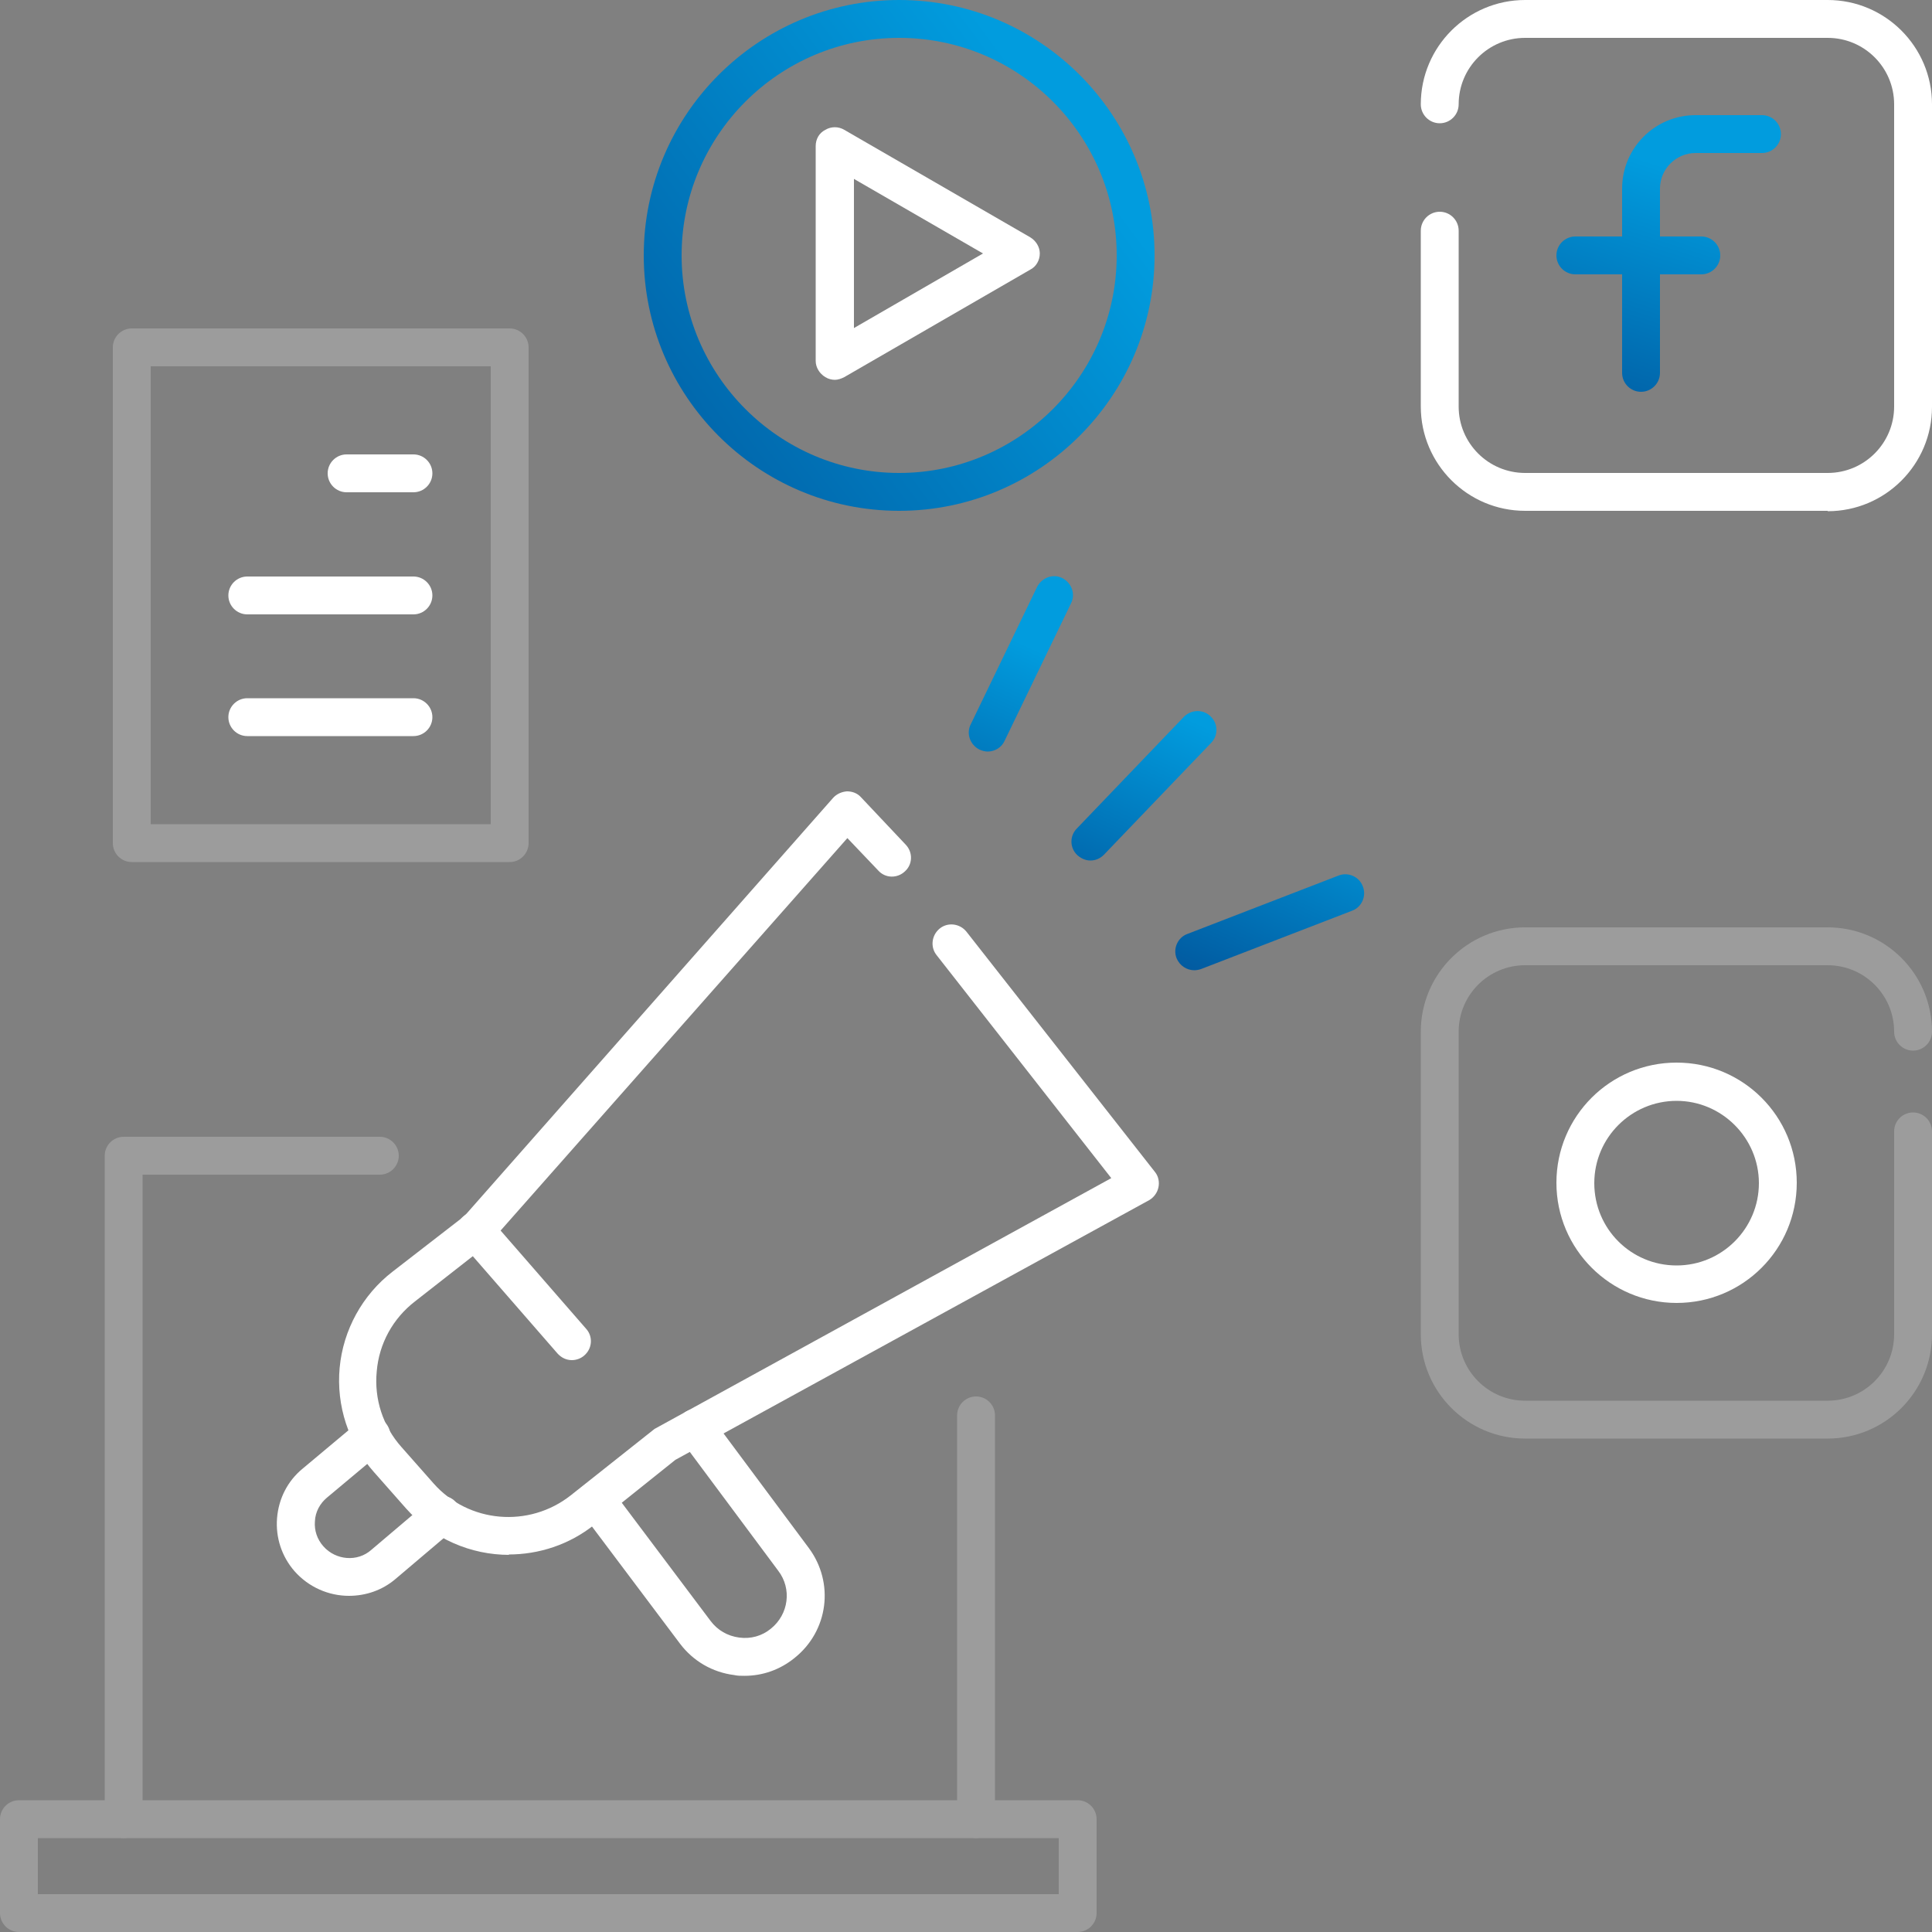 <svg xmlns="http://www.w3.org/2000/svg" xmlns:xlink="http://www.w3.org/1999/xlink" id="Layer_1" viewBox="0 0 50 50"><rect x="0" y="0" width="50" height="50" fill="#808080" stroke="none"/><defs><linearGradient id="linear-gradient" x1="27.54" y1="3.44" x2="4.4" y2="20.61" gradientUnits="userSpaceOnUse"><stop offset="0" stop-color="#019cde"></stop><stop offset="1" stop-color="#022069"></stop></linearGradient><linearGradient id="linear-gradient-2" x1="43.87" y1="4.55" x2="39.77" y2="17.24" xlink:href="#linear-gradient"></linearGradient><linearGradient id="linear-gradient-3" x1="43.14" y1="4.31" x2="39.04" y2="17" xlink:href="#linear-gradient"></linearGradient><linearGradient id="linear-gradient-4" x1="34.49" y1="20.29" x2="29.83" y2="30.55" xlink:href="#linear-gradient"></linearGradient><linearGradient id="linear-gradient-5" x1="30.46" y1="18.46" x2="25.79" y2="28.72" xlink:href="#linear-gradient"></linearGradient><linearGradient id="linear-gradient-6" x1="26.63" y1="16.72" x2="21.96" y2="26.98" xlink:href="#linear-gradient"></linearGradient></defs><g><path d="M47.3,37.23h-7.83c-1.49,0-2.7-1.21-2.7-2.7v-7.83c0-1.49,1.21-2.7,2.7-2.7h7.83c1.49,0,2.7,1.21,2.7,2.7,0,.27-.22.49-.49.49s-.49-.22-.49-.49c0-.95-.77-1.72-1.72-1.72h-7.83c-.95,0-1.72.77-1.72,1.72v7.83c0,.95.77,1.72,1.72,1.72h7.83c.95,0,1.72-.77,1.72-1.72v-5.25c0-.27.22-.49.49-.49s.49.22.49.49v5.25c0,1.49-1.21,2.7-2.7,2.7Z" fill="#9c9c9c"></path><path d="M47.3,13.22h-7.83c-1.49,0-2.7-1.21-2.7-2.7v-4.55c0-.27.22-.49.49-.49s.49.22.49.49v4.55c0,.95.77,1.72,1.72,1.72h7.83c.95,0,1.72-.77,1.72-1.72V2.7c0-.95-.77-1.72-1.72-1.72h-7.83c-.95,0-1.72.77-1.72,1.72,0,.27-.22.49-.49.49s-.49-.22-.49-.49c0-1.49,1.21-2.7,2.7-2.7h7.83c1.49,0,2.7,1.21,2.7,2.7v7.83c0,1.49-1.21,2.7-2.7,2.7Z" fill="#fff"></path><path d="M23.27,13.22c-3.65,0-6.61-2.97-6.61-6.61S19.62,0,23.27,0s6.61,2.97,6.61,6.61-2.97,6.61-6.61,6.61ZM23.27.98c-3.11,0-5.63,2.53-5.63,5.63s2.53,5.63,5.63,5.63,5.63-2.53,5.63-5.63S26.38.98,23.27.98Z" fill="url(#linear-gradient)"></path><path d="M43.39,33.72c-1.71,0-3.11-1.39-3.11-3.11s1.39-3.11,3.11-3.11,3.11,1.39,3.11,3.11-1.39,3.11-3.11,3.11ZM43.39,28.49c-1.17,0-2.13.95-2.13,2.13s.95,2.13,2.13,2.13,2.13-.96,2.13-2.13-.96-2.13-2.13-2.13Z" fill="#fff"></path><path d="M42.47,10.14c-.27,0-.49-.22-.49-.49v-4.77c0-1.05.85-1.9,1.9-1.9h1.72c.27,0,.49.22.49.49s-.22.49-.49.49h-1.72c-.5,0-.92.41-.92.92v4.77c0,.27-.22.49-.49.49Z" fill="url(#linear-gradient-2)"></path><path d="M44.03,7.1h-3.26c-.27,0-.49-.22-.49-.49s.22-.49.49-.49h3.26c.27,0,.49.22.49.49s-.22.49-.49.49Z" fill="url(#linear-gradient-3)"></path><path d="M21.61,9.83c-.08,0-.17-.02-.25-.07-.15-.09-.25-.25-.25-.42V3.78c0-.18.09-.34.25-.42.15-.09.34-.09.49,0l4.81,2.78c.15.09.25.25.25.42s-.09.34-.25.42l-4.81,2.78c-.08.04-.16.07-.25.07ZM22.1,4.63v3.86l3.34-1.93-3.34-1.93Z" fill="#fff"></path></g><g><path d="M27.89,50H.49c-.27,0-.49-.22-.49-.49v-2.43c0-.27.22-.49.49-.49h27.4c.27,0,.49.22.49.49v2.43c0,.27-.22.49-.49.49ZM.98,49.02h26.42v-1.45H.98v1.45Z" fill="#9c9c9c"></path><path d="M25.26,47.57c-.27,0-.49-.22-.49-.49v-10.45c0-.27.22-.49.49-.49s.49.22.49.49v10.45c0,.27-.22.49-.49.49Z" fill="#9c9c9c"></path><path d="M3.2,47.57c-.27,0-.49-.22-.49-.49v-17.17c0-.27.22-.49.49-.49h6.63c.27,0,.49.22.49.49s-.22.49-.49.49H3.69v16.68c0,.27-.22.49-.49.49Z" fill="#9c9c9c"></path></g><g><path d="M13.18,40.24c-.99,0-1.97-.41-2.67-1.2l-.83-.94c-.66-.74-.98-1.72-.89-2.7.09-.98.59-1.89,1.37-2.49l1.86-1.44,9.54-10.82c.09-.1.22-.16.36-.17.14,0,.27.05.36.15l1.16,1.23c.19.2.18.51-.02.69-.2.19-.51.18-.69-.02l-.8-.84-9.26,10.48-1.93,1.51c-.57.44-.93,1.09-.99,1.81-.07.72.16,1.42.64,1.96l.83.94c.91,1.03,2.47,1.16,3.55.31l2.17-1.72,11.82-6.49-4.52-5.77c-.17-.21-.13-.52.08-.69.21-.17.52-.13.69.08l4.88,6.22c.09.11.12.26.09.4-.03.14-.12.26-.24.33l-12.26,6.72-2.1,1.68c-.65.52-1.44.77-2.22.77Z" fill="#fff"></path><path d="M19.26,43.37c-.09,0-.18,0-.26-.02-.56-.07-1.06-.36-1.4-.81l-2.57-3.42c-.16-.22-.12-.52.1-.69.22-.16.52-.12.69.1l2.57,3.42c.18.24.44.39.74.43.3.04.59-.04.82-.23.46-.37.55-1.03.19-1.5l-2.53-3.4c-.16-.22-.12-.52.1-.69.22-.16.52-.12.69.1l2.53,3.4c.67.9.51,2.15-.37,2.85-.37.3-.82.46-1.29.46Z" fill="#fff"></path><path d="M14.8,35.2c-.14,0-.27-.06-.37-.17l-2.49-2.86c-.18-.2-.16-.51.05-.69.2-.18.51-.16.69.05l2.49,2.86c.18.2.16.51-.05.69-.09.08-.21.12-.32.12Z" fill="#fff"></path><path d="M9.03,41.3c-.52,0-1.04-.22-1.41-.64-.33-.38-.49-.87-.45-1.37.04-.5.27-.96.66-1.28l1.47-1.23c.21-.17.52-.15.69.06.17.21.15.52-.06.69l-1.47,1.23c-.18.15-.3.37-.31.61-.02.24.06.47.22.65.32.36.88.41,1.24.09l1.51-1.28c.21-.18.52-.15.69.06.18.21.15.52-.06.69l-1.51,1.28c-.35.3-.78.44-1.21.44Z" fill="#fff"></path><path d="M30.91,25.11c-.2,0-.38-.12-.46-.31-.1-.25.03-.54.28-.63l3.91-1.51c.25-.1.54.03.63.28.1.25-.03.54-.28.63l-3.91,1.51c-.06.02-.12.03-.18.03Z" fill="url(#linear-gradient-4)"></path><path d="M28.22,22.27c-.12,0-.24-.05-.34-.14-.2-.19-.2-.5-.01-.69l2.77-2.89c.19-.19.5-.2.69-.01.2.19.2.5.01.69l-2.77,2.89c-.1.1-.22.15-.35.15Z" fill="url(#linear-gradient-5)"></path><path d="M25.56,19.45c-.07,0-.14-.02-.21-.05-.24-.12-.35-.41-.23-.65l1.72-3.56c.12-.24.41-.35.65-.23.24.12.35.41.23.65l-1.72,3.56c-.08.18-.26.28-.44.28Z" fill="url(#linear-gradient-6)"></path></g><g><path d="M13.19,22.31H3.41c-.27,0-.49-.22-.49-.49v-12.83c0-.27.22-.49.49-.49h9.78c.27,0,.49.22.49.49v12.83c0,.27-.22.49-.49.49ZM3.9,21.33h8.8v-11.85H3.9v11.85Z" fill="#9c9c9c"></path><path d="M10.7,12.74h-1.73c-.27,0-.49-.22-.49-.49s.22-.49.49-.49h1.73c.27,0,.49.22.49.49s-.22.49-.49.49Z" fill="#fff"></path><path d="M10.7,15.9h-4.3c-.27,0-.49-.22-.49-.49s.22-.49.49-.49h4.3c.27,0,.49.22.49.49s-.22.49-.49.49Z" fill="#fff"></path><path d="M10.7,19.05h-4.3c-.27,0-.49-.22-.49-.49s.22-.49.49-.49h4.3c.27,0,.49.22.49.49s-.22.49-.49.49Z" fill="#fff"></path></g></svg>